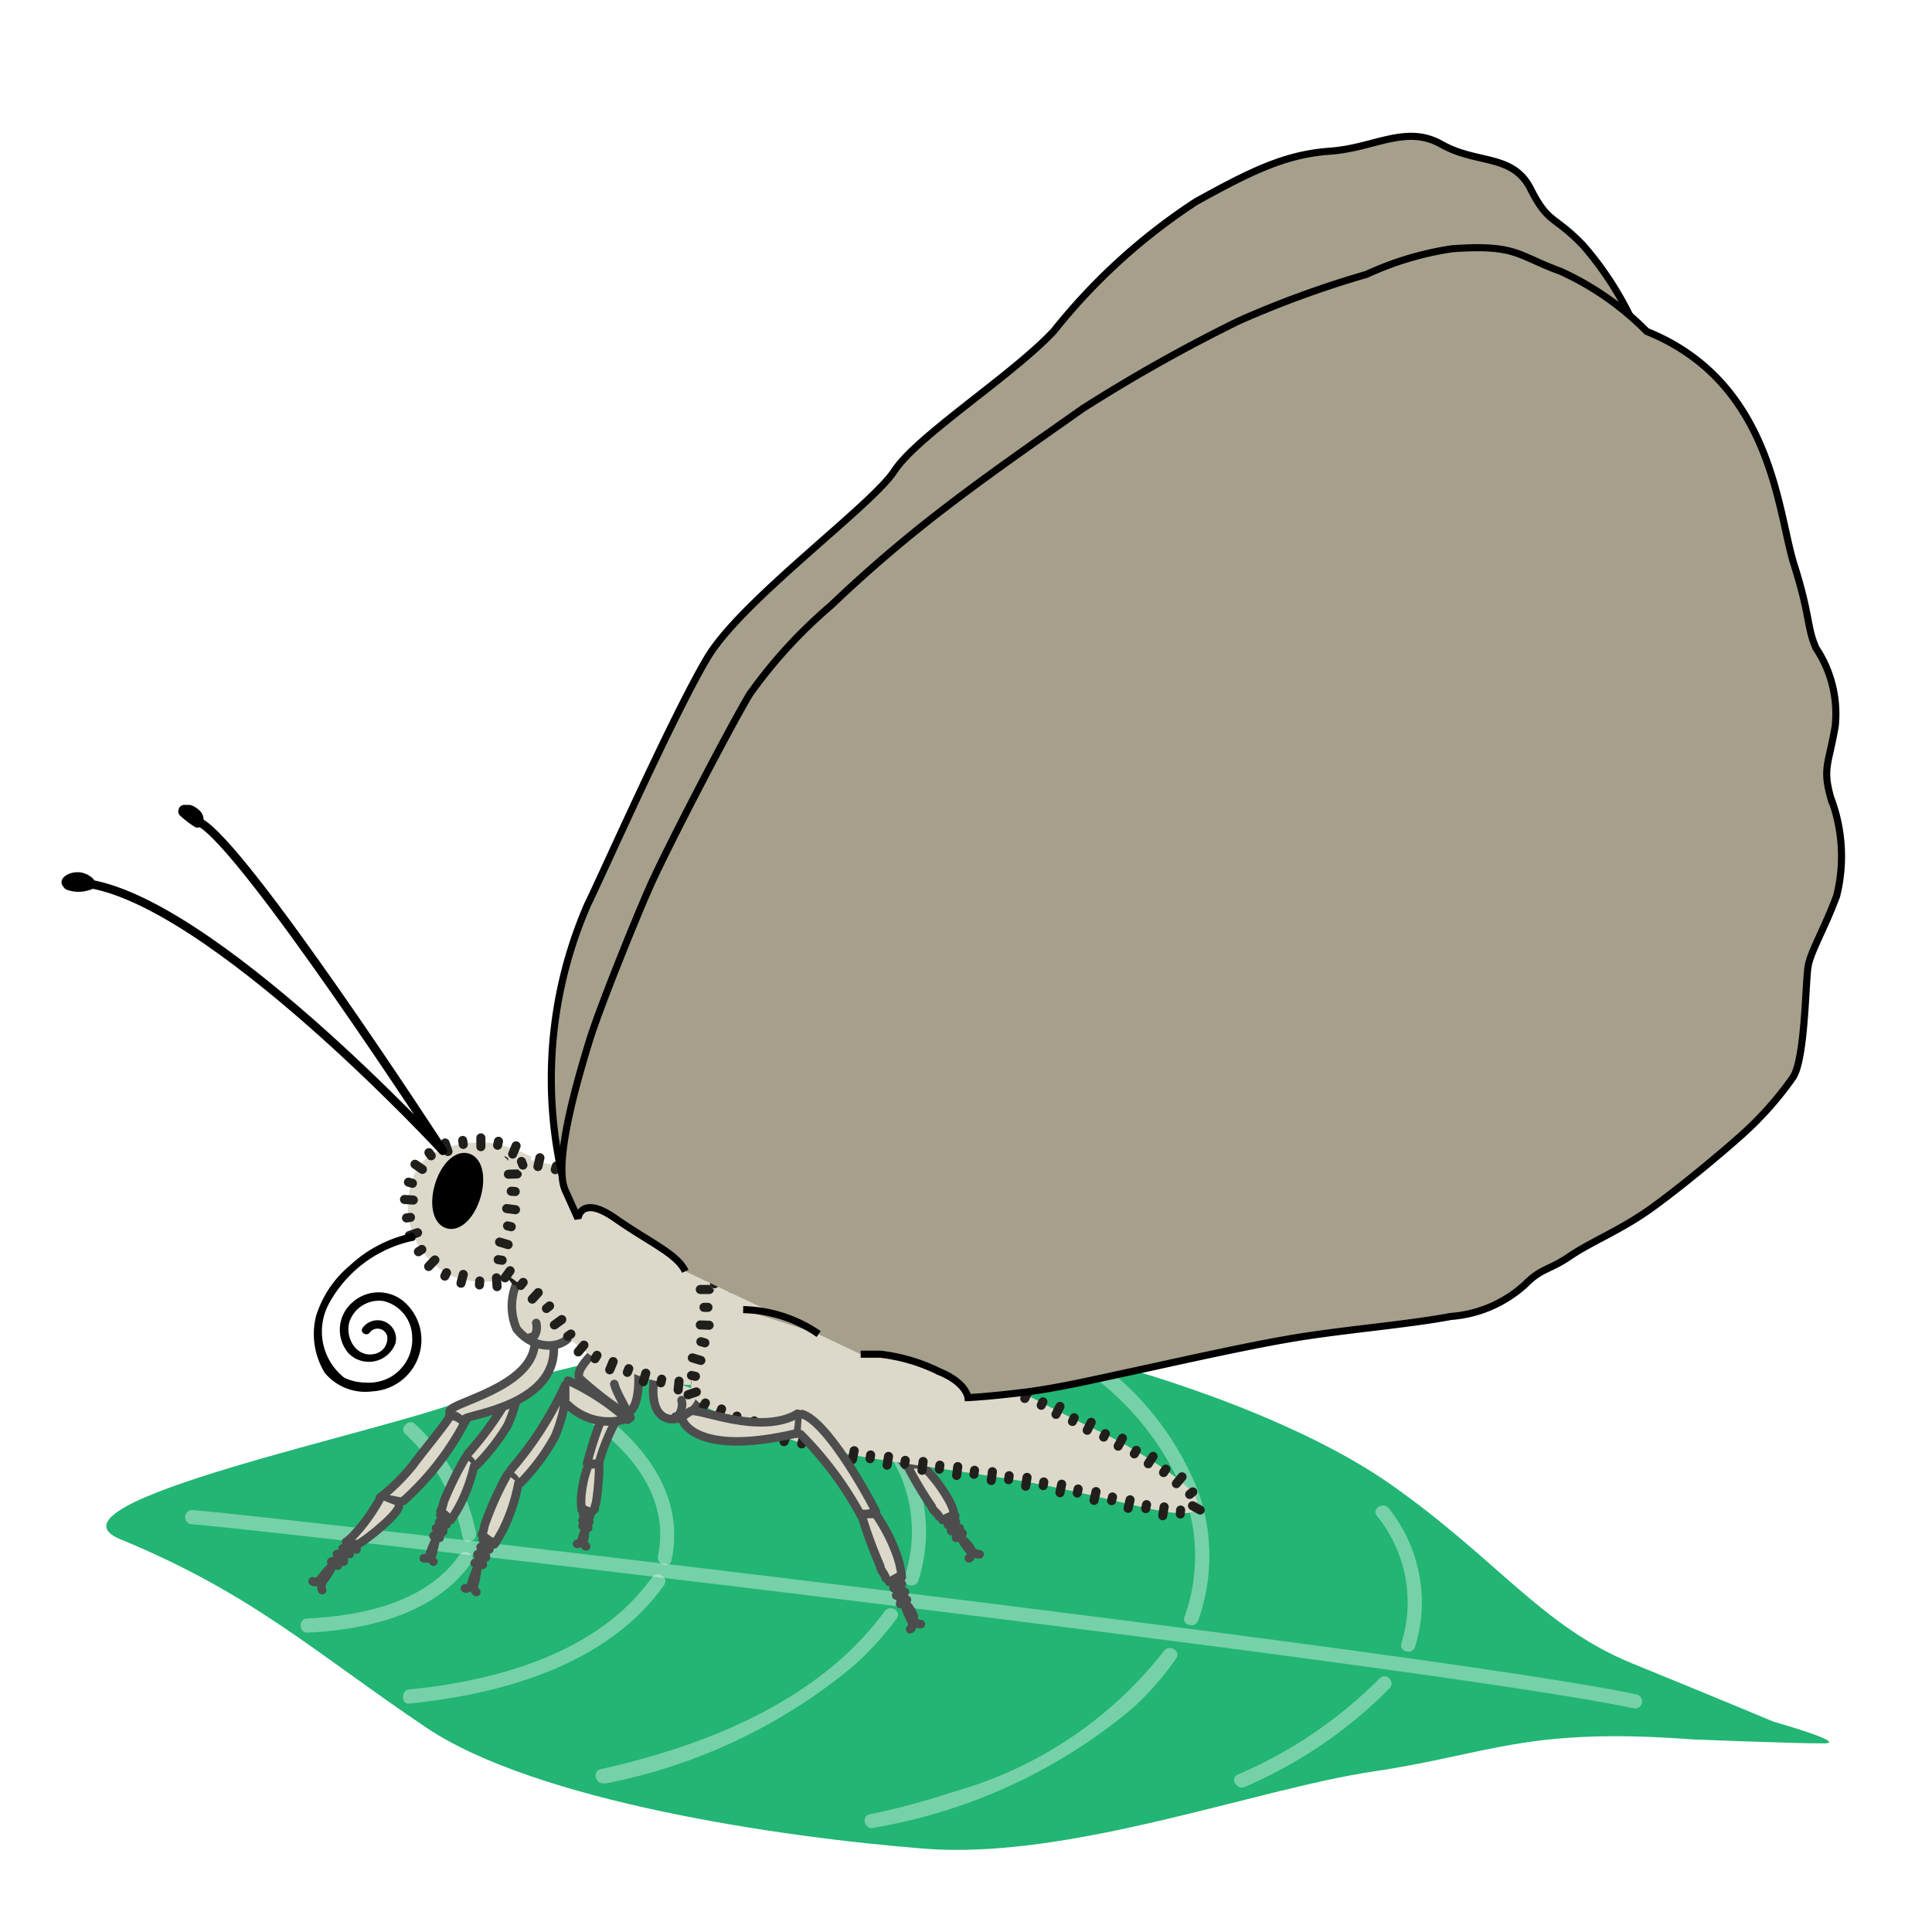 <svg width="68.03" height="68.03" xmlns="http://www.w3.org/2000/svg" xmlns:xlink="http://www.w3.org/1999/xlink" viewBox="0 0 68.06 68.03"><defs><style>.cls-1,.cls-11,.cls-12,.cls-13,.cls-6,.cls-8{fill:none;}.cls-2{fill:#fef4d1;opacity:0;}.cls-3{fill:#22b573;}.cls-3,.cls-6{fill-rule:evenodd;}.cls-4,.cls-6{opacity:0.38;}.cls-5{fill:#fff;}.cls-6{stroke:#fff;}.cls-11,.cls-12,.cls-13,.cls-14,.cls-19,.cls-21,.cls-22,.cls-23,.cls-6,.cls-7,.cls-8,.cls-9{stroke-linecap:round;stroke-linejoin:round;}.cls-19,.cls-21,.cls-6{stroke-width:0.5px;}.cls-19,.cls-23,.cls-24,.cls-7{fill:#a69f8b;}.cls-7,.cls-8,.cls-9{stroke:#4d4d4d;}.cls-12,.cls-7,.cls-8,.cls-9{stroke-width:0.3px;}.cls-10,.cls-21,.cls-9{fill:#ddd9ca;}.cls-11{stroke:#211f1b;stroke-width:0.32px;}.cls-12,.cls-13,.cls-14,.cls-19,.cls-21,.cls-22,.cls-23,.cls-24{stroke:#000;}.cls-13,.cls-22{stroke-width:0.4px;}.cls-14{stroke-width:0.57px;}.cls-15{clip-path:url(#clip-path);}.cls-16{clip-path:url(#clip-path-2);}.cls-17{clip-path:url(#clip-path-3);}.cls-18{clip-path:url(#clip-path-4);}.cls-20{mask:url(#mask);}.cls-22{fill:#998675;}.cls-23,.cls-24{stroke-width:0.25px;}.cls-24{stroke-miterlimit:2;}.cls-25{filter:url(#luminosity-noclip);}</style><clipPath id="clip-path" transform="translate(0.01 0)"><polygon class="cls-1" points="18.51 41.67 18.53 41.45 17.57 40.56 17.58 40.84 17.59 40.99 17.59 41.06 17.59 41.12 17.57 41.66 18.51 41.67"/></clipPath><clipPath id="clip-path-2" transform="translate(0.01 0)"><polygon class="cls-1" points="18.66 41.35 18.62 41.35 18.61 41.35 18.6 41.36 18.59 41.36 18.59 41.36 18.59 41.36 18.59 41.36 18.59 41.36 18.59 41.36 18.53 41.45 17.57 40.56 18.05 40.55 18.05 40.55 18.05 40.55 18.05 40.55 18.05 40.55 18.05 40.55 18.05 40.55 18.05 40.55 18.05 40.55 18.06 40.55 18.09 40.53 18.17 40.5 18.27 40.46 18.39 40.43 18.5 40.42 18.61 40.41 18.71 40.41 18.66 41.35"/></clipPath><clipPath id="clip-path-3" transform="translate(0.01 0)"><polygon class="cls-1" points="25.29 45.75 25.29 45.67 25.29 45.64 25.29 45.62 25.29 45.61 25.29 45.6 25.29 45.6 25.29 45.6 25.29 45.6 25.29 45.6 25.29 45.59 24.34 44.5 24.34 45.75 25.29 45.75"/></clipPath><clipPath id="clip-path-4" transform="translate(0.01 0)"><polygon class="cls-1" points="25.43 45.63 25.35 45.61 25.32 45.61 25.3 45.6 25.29 45.6 25.28 45.6 25.28 45.6 25.28 45.6 25.28 45.6 25.28 45.6 25.28 45.6 25.28 45.6 25.28 45.6 25.29 45.59 24.34 44.5 24.98 44.59 25.6 44.7 25.43 45.63"/></clipPath><filter id="luminosity-noclip" x="8226" y="-8226" width="-32766" height="32766" filterUnits="userSpaceOnUse" color-interpolation-filters="sRGB"><feFlood flood-color="#fff" result="bg"/><feBlend in="SourceGraphic" in2="bg"/></filter><mask id="mask" x="8226.01" y="-8226" width="-32766" height="32766" maskUnits="userSpaceOnUse"><g class="cls-25"/></mask></defs><g id="Ebene_7" data-name="Ebene 7"><rect class="cls-2" width="68.06" height="68.03"/></g><g id="Ebene_11" data-name="Ebene 11"><path class="cls-3" d="M59.61,61.26c-5.86-.44-7.13.52-11.24,1.13s-10.72,3.12-15.81,2.72S18.87,63.44,15,60.84,8.9,56.13,4.23,54.21c-3.13-1.29,9.51-3.82,12.16-4.93s11.71-3.16,16.79-2.5S45.24,49.64,49,52.29s5.32,5,8.48,6.29,5,2.06,5,2.06,2.66.75,1.76.76S59.61,61.26,59.61,61.26Z" transform="translate(0.01 0)"/><g class="cls-4"><path class="cls-5" d="M14.39,60c3.28-.33,7-1.36,9-4.18.18-.27-.25-.52-.44-.26-1.89,2.66-5.45,3.63-8.53,3.94-.31,0-.32.54,0,.5Z" transform="translate(0.01 0)"/></g><g class="cls-4"><path class="cls-5" d="M21.28,62.82A19.46,19.46,0,0,0,30,58.72,10.8,10.8,0,0,0,31.58,57c.19-.26-.24-.51-.43-.25-2.31,3.16-6.32,4.74-10,5.56-.31.07-.18.56.14.49Z" transform="translate(0.01 0)"/></g><g class="cls-4"><path class="cls-5" d="M30.73,64.38a19.19,19.19,0,0,0,9.15-4.21,10.29,10.29,0,0,0,1.54-1.76c.19-.27-.25-.52-.43-.26a14.28,14.28,0,0,1-7.36,4.94,26.54,26.54,0,0,1-3,.81c-.32.06-.18.55.13.48Z" transform="translate(0.01 0)"/></g><g class="cls-4"><path class="cls-5" d="M20.05,49.61c1.81,1.09,3.6,2.89,3.12,5.19-.06.32.42.45.48.14.53-2.54-1.32-4.54-3.35-5.76-.27-.17-.52.26-.25.43Z" transform="translate(0.01 0)"/></g><g class="cls-4"><path class="cls-5" d="M28.86,48.57a8.63,8.63,0,0,1,2.83,3.34,5.08,5.08,0,0,1,.17,3.62c-.1.31.38.44.48.14a5.63,5.63,0,0,0-.18-3.94,9.13,9.13,0,0,0-3-3.59c-.25-.19-.5.24-.25.43Z" transform="translate(0.01 0)"/></g><g class="cls-4"><path class="cls-5" d="M38.72,48.65a9.93,9.93,0,0,1,3,4,6.38,6.38,0,0,1,0,4.29c-.11.3.38.43.48.13a6.77,6.77,0,0,0,0-4.55,10.34,10.34,0,0,0-3.13-4.26c-.25-.21-.6.14-.36.35Z" transform="translate(0.01 0)"/></g><g class="cls-4"><path class="cls-5" d="M43.85,62.93a16.1,16.1,0,0,0,5.09-3.47c.22-.23-.13-.58-.35-.35a15.76,15.76,0,0,1-5,3.39c-.3.13,0,.57.25.43Z" transform="translate(0.01 0)"/></g><g class="cls-4"><path class="cls-5" d="M48.49,53.38a4.83,4.83,0,0,1,.87,4.49c-.1.3.38.43.48.13a5.29,5.29,0,0,0-.92-4.87c-.19-.26-.62,0-.43.25Z" transform="translate(0.01 0)"/></g><g class="cls-4"><path class="cls-5" d="M10.82,57.5c2.11-.1,4.5-.65,5.78-2.47.19-.27-.25-.52-.43-.26C15,56.44,12.73,56.91,10.82,57c-.32,0-.32.51,0,.5Z" transform="translate(0.01 0)"/></g><g class="cls-4"><path class="cls-5" d="M14.28,50.51a6.82,6.82,0,0,1,2,3.61c.05.31.53.18.48-.14a7.21,7.21,0,0,0-2.14-3.82c-.22-.23-.58.13-.35.35Z" transform="translate(0.01 0)"/></g><path class="cls-6" d="M57.59,59.92c-7-1.49-47.61-6.23-50.83-6.49" transform="translate(0.01 0)"/></g><g id="Ebene_3" data-name="Ebene 3"><path class="cls-7" d="M29.4,48.72c1,.22,3,2.76,3.06,2.81l-.55.09a13.4,13.4,0,0,0-2.49-2.33" transform="translate(0.01 0)"/><path class="cls-8" d="M31.91,51.62a1.3,1.3,0,0,0,.55-.09" transform="translate(0.01 0)"/><path class="cls-9" d="M33.64,53.38c-.09-.11,0-.19-.3-.68a5.43,5.43,0,0,0-.9-1.13h-.51a13.12,13.12,0,0,0,.89,1.5c0,.1.23.25.25.34" transform="translate(0.01 0)"/><path class="cls-8" d="M33.77,54c0,.1.4.7.47.68" transform="translate(0.01 0)"/><path class="cls-8" d="M34.24,54.71s0-.05-.06-.18-.52-.55-.51-.54" transform="translate(0.01 0)"/><path class="cls-8" d="M33.67,54.16a2.09,2.09,0,0,0,0-.25" transform="translate(0.01 0)"/><path class="cls-8" d="M33.9,54a2.3,2.3,0,0,1-.24-.13" transform="translate(0.01 0)"/><path class="cls-8" d="M33.8,53.82l-.27-.12" transform="translate(0.01 0)"/><path class="cls-8" d="M33.5,53.92l0-.23" transform="translate(0.01 0)"/><path class="cls-8" d="M33.66,53.58a1.89,1.89,0,0,1-.25-.09" transform="translate(0.01 0)"/><path class="cls-8" d="M33.38,53.7c0-.08,0-.2,0-.2" transform="translate(0.01 0)"/><path class="cls-8" d="M34.5,54.74a.34.34,0,0,1-.24-.09" transform="translate(0.01 0)"/><path class="cls-8" d="M34.12,54.88c.08,0,.07-.13.07-.13" transform="translate(0.01 0)"/><path class="cls-8" d="M33.19,53.53c.13-.07.4-.18.4-.18" transform="translate(0.01 0)"/><path class="cls-9" d="M22.08,49.41a6.88,6.88,0,0,0-1,2.14l-.41,0s.57-2.32,1.21-2.59" transform="translate(0.01 0)"/><path class="cls-8" d="M21.1,51.55c-.1.06-.41,0-.41,0" transform="translate(0.01 0)"/><path class="cls-9" d="M20.48,53.17a2.45,2.45,0,0,1,0-.6,3.93,3.93,0,0,1,.25-1l.37,0A9.85,9.85,0,0,1,21,52.85c0,.09-.08.23-.06.3" transform="translate(0.01 0)"/><path class="cls-8" d="M20.6,53.72c0,.09,0,.63-.1.61" transform="translate(0.01 0)"/><path class="cls-8" d="M20.5,54.32s-.05,0,0-.16.18-.49.18-.49" transform="translate(0.01 0)"/><path class="cls-8" d="M20.71,53.81c-.06-.11-.1-.2-.1-.2" transform="translate(0.01 0)"/><path class="cls-8" d="M20.51,53.74l.13-.13" transform="translate(0.01 0)"/><path class="cls-8" d="M20.51,53.54l.15-.11" transform="translate(0.01 0)"/><path class="cls-8" d="M20.75,53.6c-.07-.11-.11-.19-.11-.19" transform="translate(0.01 0)"/><path class="cls-8" d="M20.53,53.34l.14-.1" transform="translate(0.01 0)"/><path class="cls-8" d="M20.77,53.41c-.05-.07-.1-.16-.1-.16" transform="translate(0.01 0)"/><path class="cls-8" d="M20.32,54.37a.18.18,0,0,0,.15-.1" transform="translate(0.01 0)"/><path class="cls-8" d="M20.64,54.46c-.06,0-.1-.11-.1-.11" transform="translate(0.01 0)"/><path class="cls-8" d="M20.84,53.25c-.11,0-.34-.12-.34-.12" transform="translate(0.01 0)"/><path class="cls-9" d="M16.76,51.62a7.41,7.41,0,0,0,1.11-1.42,5,5,0,0,0,.36-1.12V48.6a11.59,11.59,0,0,1-1.77,2.61" transform="translate(0.01 0)"/><path class="cls-9" d="M16.43,51.34a.6.6,0,0,1,.22.26" transform="translate(0.01 0)"/><path class="cls-9" d="M16.39,51.33a11.85,11.85,0,0,0-.74,1.49c-.05.1-.07.32-.14.39l.36.32a4.63,4.63,0,0,0,.39-.66,6,6,0,0,0,.43-1.23" transform="translate(0.01 0)"/><path class="cls-9" d="M15.41,54.07c-.06.1-.35.75-.29.77" transform="translate(0.01 0)"/><path class="cls-9" d="M15.13,54.83s.07,0,.11-.16.15-.7.15-.69" transform="translate(0.01 0)"/><path class="cls-9" d="M15.26,54.09a2.13,2.13,0,0,0,.21-.16" transform="translate(0.01 0)"/><path class="cls-9" d="M15.48,54.16c0-.12,0-.24,0-.24" transform="translate(0.01 0)"/><path class="cls-9" d="M15.6,53.94c0-.08,0-.24,0-.24" transform="translate(0.01 0)"/><path class="cls-9" d="M15.35,53.82l.22-.13" transform="translate(0.01 0)"/><path class="cls-9" d="M15.72,53.69a2.27,2.27,0,0,1-.07-.22" transform="translate(0.01 0)"/><path class="cls-9" d="M15.46,53.6l.19-.12" transform="translate(0.01 0)"/><path class="cls-9" d="M15.26,55a.22.22,0,0,1-.07-.21" transform="translate(0.01 0)"/><path class="cls-9" d="M14.92,54.88c.06,0,.15,0,.15,0" transform="translate(0.01 0)"/><path class="cls-9" d="M15.5,53.36c.13,0,.37.12.37.12" transform="translate(0.01 0)"/><path class="cls-9" d="M18.2,49.36" transform="translate(0.01 0)"/><path class="cls-9" d="M20.45,48.2" transform="translate(0.01 0)"/><path class="cls-9" d="M24.64,49c.28.83-2,1.95-1.59-.57" transform="translate(0.01 0)"/><path class="cls-9" d="M13.37,52.79c.57,0,.69.15.84.06A9.83,9.83,0,0,0,16.41,50l-.55-.16c-.06.18-1.14,1.49-1.31,1.74a7.09,7.09,0,0,1-1.18,1.17" transform="translate(0.01 0)"/><path class="cls-9" d="M14.39,51.53" transform="translate(0.01 0)"/><path class="cls-9" d="M14.1,51.44" transform="translate(0.01 0)"/><path class="cls-9" d="M13.37,52.79a6.22,6.22,0,0,1-1,1.36c-.1.08-.42.34.25.22.21-.09,1.36-1,1.42-1.31" transform="translate(0.01 0)"/><path class="cls-9" d="M11.84,55c-.11.08-.65.66-.59.7" transform="translate(0.01 0)"/><path class="cls-9" d="M11.26,55.72s.08,0,.18-.13.41-.69.41-.68" transform="translate(0.01 0)"/><path class="cls-9" d="M11.66,55,12,54.9" transform="translate(0.01 0)"/><path class="cls-9" d="M11.89,55.14a2,2,0,0,1,0-.27" transform="translate(0.01 0)"/><path class="cls-9" d="M12.1,55c0-.08,0-.28,0-.28" transform="translate(0.01 0)"/><path class="cls-9" d="M11.86,54.73a2.11,2.11,0,0,0,.28,0" transform="translate(0.01 0)"/><path class="cls-9" d="M12.31,54.73a2,2,0,0,1,0-.25" transform="translate(0.01 0)"/><path class="cls-9" d="M12.06,54.53l.25,0" transform="translate(0.01 0)"/><path class="cls-9" d="M11.34,56a.28.28,0,0,1,0-.25" transform="translate(0.01 0)"/><path class="cls-9" d="M11,55.69c.05.06.18,0,.18,0" transform="translate(0.01 0)"/><path class="cls-9" d="M12.18,54.3c.13.08.37.27.37.27" transform="translate(0.01 0)"/><path class="cls-9" d="M19.5,47.47c.05,2-2.95,2.34-3.12,2.49l0,.08c-.23,0-.31-.29-.55-.16V49.7c0-.3,2.88-.82,3-2.37" transform="translate(0.01 0)"/><path class="cls-9" d="M19.91,46.21c.88,1-.8,1.74-1.72.59a2,2,0,0,1,.23-2" transform="translate(0.01 0)"/><path class="cls-9" d="M20,49.48a2.09,2.09,0,0,0,2.2.44L22.1,50A8.14,8.14,0,0,0,20,48.62" transform="translate(0.01 0)"/><path class="cls-9" d="M18.33,52.22a7.37,7.37,0,0,0,1.21-1.63,5.28,5.28,0,0,0,.36-1.26l0-.55a12.35,12.35,0,0,1-1.93,3" transform="translate(0.01 0)"/><path class="cls-9" d="M17.92,51.92a.76.76,0,0,1,.28.29" transform="translate(0.01 0)"/><path class="cls-9" d="M17.87,51.92a10.74,10.74,0,0,0-.77,1.69c-.06.12-.07.36-.14.44l.44.34a4.45,4.45,0,0,0,.42-.75,6.4,6.4,0,0,0,.43-1.39" transform="translate(0.01 0)"/><path class="cls-9" d="M16.9,55c-.07.11-.37.84-.3.86" transform="translate(0.01 0)"/><path class="cls-9" d="M16.61,55.88s.08,0,.12-.19.14-.79.14-.78" transform="translate(0.01 0)"/><path class="cls-9" d="M16.71,55.05l.25-.19" transform="translate(0.01 0)"/><path class="cls-9" d="M17,55.11a2.48,2.48,0,0,1-.06-.27" transform="translate(0.01 0)"/><path class="cls-9" d="M17.11,54.85c0-.08-.08-.26-.08-.26" transform="translate(0.01 0)"/><path class="cls-9" d="M16.81,54.74l.25-.15" transform="translate(0.01 0)"/><path class="cls-9" d="M17.23,54.57a1.63,1.63,0,0,1-.09-.23" transform="translate(0.01 0)"/><path class="cls-9" d="M16.92,54.48l.22-.13" transform="translate(0.01 0)"/><path class="cls-9" d="M16.77,56.07a.26.26,0,0,1-.09-.23" transform="translate(0.01 0)"/><path class="cls-9" d="M16.54,55.88s-.1.1-.17.06" transform="translate(0.01 0)"/><path class="cls-9" d="M17,54.22l.45.11" transform="translate(0.01 0)"/><path class="cls-9" d="M19.88,49.64" transform="translate(0.01 0)"/><path class="cls-9" d="M22.47,48.23s.14,1.44-.45,1.56a12.61,12.61,0,0,1-1.59-1.23c-.26-.27.55-1,.55-1" transform="translate(0.01 0)"/><path class="cls-10" d="M17.21,40.24c-.13,0-2.3-.19-2.71,1.37a2.73,2.73,0,0,0,1.37,3.31,3.06,3.06,0,0,0,2.29,0,33.22,33.22,0,0,0,.54-4.19A4.66,4.66,0,0,0,17.21,40.24Z" transform="translate(0.01 0)"/><line class="cls-11" x1="18.18" y1="40.35" x2="18.06" y2="40.64"/><line class="cls-11" x1="17.56" y1="40.19" x2="17.53" y2="40.33"/><line class="cls-11" x1="16.94" y1="40.07" x2="16.94" y2="40.38"/><line class="cls-11" x1="16.3" y1="40.16" x2="16.32" y2="40.3"/><line class="cls-11" x1="15.68" y1="40.25" x2="15.78" y2="40.55"/><line class="cls-11" x1="15.11" y1="40.59" x2="15.19" y2="40.7"/><line class="cls-11" x1="14.62" y1="41" x2="14.88" y2="41.18"/><line class="cls-11" x1="14.39" y1="41.63" x2="14.53" y2="41.67"/><line class="cls-11" x1="14.25" y1="42.24" x2="14.56" y2="42.26"/><line class="cls-11" x1="14.32" y1="42.89" x2="14.46" y2="42.87"/><line class="cls-11" x1="14.42" y1="43.51" x2="14.71" y2="43.41"/><line class="cls-11" x1="14.74" y1="44.08" x2="14.86" y2="44"/><line class="cls-11" x1="15.1" y1="44.6" x2="15.32" y2="44.37"/><line class="cls-11" x1="15.67" y1="44.94" x2="15.73" y2="44.82"/><line class="cls-11" x1="16.24" y1="45.19" x2="16.32" y2="44.88"/><line class="cls-11" x1="16.89" y1="45.25" x2="16.9" y2="45.11"/><line class="cls-11" x1="17.51" y1="45.31" x2="17.49" y2="45"/><line class="cls-11" x1="18.16" y1="45.11" x2="18.08" y2="45"/><line class="cls-11" x1="18.46" y1="44.5" x2="18.15" y2="44.45"/><line class="cls-11" x1="18.5" y1="43.87" x2="18.37" y2="43.86"/><line class="cls-11" x1="18.62" y1="43.28" x2="18.31" y2="43.25"/><line class="cls-11" x1="18.65" y1="42.66" x2="18.51" y2="42.64"/><line class="cls-11" x1="18.75" y1="42.06" x2="18.44" y2="42.03"/><line class="cls-11" x1="18.77" y1="41.44" x2="18.63" y2="41.42"/><path class="cls-12" d="M15.59,40.52S8.55,29.68,7,28.94" transform="translate(0.01 0)"/><path class="cls-13" d="M6.47,28.57a3.41,3.41,0,0,0,.48.37.25.25,0,0,0-.06-.25.7.7,0,0,0-.23-.15s-.35,0-.08,0" transform="translate(0.01 0)"/><path class="cls-12" d="M15.59,40.52S7.36,31.6,2.93,31.09" transform="translate(0.01 0)"/><path class="cls-13" d="M2.41,31.14a1,1,0,0,0,.69,0c.11,0,0-.1-.13-.17a.58.58,0,0,0-.51,0c-.23.14,0,.12,0,.15" transform="translate(0.01 0)"/><ellipse class="cls-14" cx="16.11" cy="41.94" rx="1.09" ry="0.55" transform="translate(-28.68 45.27) rotate(-73.24)"/><path class="cls-10" d="M18.07,41c.26,0,.29-.22.85-.11a12.36,12.36,0,0,1,1.89.61,10.69,10.69,0,0,1,1.44,1c.34.27.35.43.7.65s.06,0,.61.35a8.5,8.5,0,0,1,1,.77,2.62,2.62,0,0,1,.78,1.52,2.83,2.83,0,0,1-.05,1.25c-.36,1.46-.26,1.64-.74,1.72a5.06,5.06,0,0,1-2.33-.42A4.46,4.46,0,0,1,19.94,47a7.25,7.25,0,0,0-1.15-1.37,7.36,7.36,0,0,0-.91-.71c-.23-.16-.4-.31-.29-.64a7.88,7.88,0,0,0,.43-2C18.08,41.33,18.07,41,18.07,41Z" transform="translate(0.01 0)"/><line class="cls-11" x1="18.95" y1="41.08" x2="19.02" y2="40.77"/><line class="cls-11" x1="19.56" y1="41.19" x2="19.6" y2="41.06"/><line class="cls-11" x1="20.12" y1="41.42" x2="20.22" y2="41.13"/><line class="cls-11" x1="20.71" y1="41.6" x2="20.77" y2="41.47"/><line class="cls-11" x1="21.19" y1="41.93" x2="21.37" y2="41.67"/><line class="cls-11" x1="21.72" y1="42.26" x2="21.81" y2="42.15"/><line class="cls-11" x1="22.17" y1="42.66" x2="22.36" y2="42.41"/><line class="cls-11" x1="22.63" y1="43.06" x2="22.73" y2="42.96"/><line class="cls-11" x1="23.14" y1="43.46" x2="23.28" y2="43.18"/><line class="cls-11" x1="23.69" y1="43.74" x2="23.77" y2="43.62"/><line class="cls-11" x1="24.14" y1="44.12" x2="24.34" y2="43.87"/><line class="cls-11" x1="24.64" y1="44.48" x2="24.74" y2="44.38"/><line class="cls-11" x1="24.93" y1="44.97" x2="25.21" y2="44.82"/><line class="cls-11" x1="25.21" y1="45.5" x2="25.34" y2="45.47"/><line class="cls-11" x1="25.27" y1="46.08" x2="25.58" y2="46.05"/><line class="cls-11" x1="25.3" y1="46.68" x2="25.44" y2="46.7"/><line class="cls-11" x1="25.14" y1="47.25" x2="25.44" y2="47.32"/><line class="cls-11" x1="25.04" y1="47.88" x2="25.18" y2="47.91"/><line class="cls-11" x1="24.86" y1="48.43" x2="25.15" y2="48.54"/><line class="cls-11" x1="24.5" y1="48.7" x2="24.51" y2="48.83"/><line class="cls-11" x1="23.92" y1="48.64" x2="23.89" y2="48.95"/><line class="cls-11" x1="23.31" y1="48.57" x2="23.28" y2="48.7"/><line class="cls-11" x1="22.75" y1="48.36" x2="22.66" y2="48.66"/><line class="cls-11" x1="22.15" y1="48.2" x2="22.1" y2="48.33"/><line class="cls-11" x1="21.6" y1="47.95" x2="21.48" y2="48.24"/><line class="cls-11" x1="21.03" y1="47.73" x2="20.96" y2="47.85"/><line class="cls-11" x1="20.57" y1="47.37" x2="20.37" y2="47.61"/><line class="cls-11" x1="20.11" y1="46.98" x2="20" y2="47.06"/><line class="cls-11" x1="19.79" y1="46.47" x2="19.53" y2="46.66"/><line class="cls-11" x1="19.36" y1="45.99" x2="19.25" y2="46.08"/><line class="cls-11" x1="18.96" y1="45.52" x2="18.75" y2="45.75"/><line class="cls-11" x1="18.43" y1="45.16" x2="18.34" y2="45.27"/><line class="cls-11" x1="17.97" y1="44.75" x2="17.79" y2="45"/><line class="cls-11" x1="17.69" y1="44.38" x2="17.55" y2="44.36"/><line class="cls-11" x1="17.9" y1="43.83" x2="17.6" y2="43.74"/><line class="cls-11" x1="18.01" y1="43.2" x2="17.88" y2="43.17"/><line class="cls-11" x1="18.16" y1="42.6" x2="17.85" y2="42.56"/><line class="cls-11" x1="18.15" y1="41.96" x2="18.01" y2="41.95"/><g class="cls-15"><line class="cls-11" x1="18.22" y1="41.34" x2="17.91" y2="41.35"/><polyline class="cls-11" points="18.11 40.7 18.09 40.71 18.04 40.71"/></g><g class="cls-16"><polyline class="cls-11" points="17.76 41.2 17.77 41.04 17.76 40.88"/><line class="cls-11" x1="18.42" y1="41.03" x2="18.37" y2="40.9"/></g><path class="cls-10" d="M24.82,45a24.34,24.34,0,0,1,4.79,1.25C31.74,47.15,34,48,35,48.52s2.52,1.33,3.59,1.83C40,51,42,52.27,42.14,52.81c.36,1.18-2.63-.09-6.51-.71s-6.3-.81-8.12-1.53-2.87-.91-3.12-1.45.41-1.75.42-2.44S24.82,45,24.82,45Z" transform="translate(0.01 0)"/><line class="cls-11" x1="25.78" y1="45.37" x2="25.84" y2="45.06"/><line class="cls-11" x1="26.4" y1="45.45" x2="26.43" y2="45.31"/><line class="cls-11" x1="26.98" y1="45.63" x2="27.05" y2="45.33"/><line class="cls-11" x1="27.59" y1="45.74" x2="27.63" y2="45.61"/><line class="cls-11" x1="28.16" y1="45.95" x2="28.25" y2="45.65"/><line class="cls-11" x1="28.77" y1="46.09" x2="28.81" y2="45.96"/><line class="cls-11" x1="29.32" y1="46.34" x2="29.43" y2="46.04"/><line class="cls-11" x1="29.92" y1="46.52" x2="29.97" y2="46.39"/><line class="cls-11" x1="30.46" y1="46.79" x2="30.58" y2="46.5"/><line class="cls-11" x1="31.07" y1="46.98" x2="31.12" y2="46.85"/><line class="cls-11" x1="31.61" y1="47.24" x2="31.73" y2="46.95"/><line class="cls-11" x1="32.21" y1="47.43" x2="32.27" y2="47.3"/><line class="cls-11" x1="32.76" y1="47.69" x2="32.88" y2="47.4"/><line class="cls-11" x1="33.36" y1="47.89" x2="33.41" y2="47.76"/><line class="cls-11" x1="33.9" y1="48.16" x2="34.02" y2="47.87"/><line class="cls-11" x1="34.48" y1="48.38" x2="34.54" y2="48.25"/><line class="cls-11" x1="35" y1="48.69" x2="35.15" y2="48.41"/><line class="cls-11" x1="35.58" y1="48.93" x2="35.65" y2="48.81"/><line class="cls-11" x1="36.1" y1="49.25" x2="36.24" y2="48.97"/><line class="cls-11" x1="36.68" y1="49.49" x2="36.74" y2="49.37"/><line class="cls-11" x1="37.2" y1="49.81" x2="37.34" y2="49.53"/><line class="cls-11" x1="37.78" y1="50.06" x2="37.84" y2="49.93"/><line class="cls-11" x1="38.3" y1="50.37" x2="38.44" y2="50.09"/><line class="cls-11" x1="38.88" y1="50.61" x2="38.94" y2="50.49"/><line class="cls-11" x1="39.39" y1="50.93" x2="39.54" y2="50.65"/><line class="cls-11" x1="39.96" y1="51.2" x2="40.03" y2="51.08"/><line class="cls-11" x1="40.45" y1="51.55" x2="40.62" y2="51.29"/><line class="cls-11" x1="40.99" y1="51.86" x2="41.07" y2="51.74"/><line class="cls-11" x1="41.44" y1="52.25" x2="41.64" y2="52.01"/><line class="cls-11" x1="41.91" y1="52.63" x2="42.02" y2="52.54"/><line class="cls-11" x1="42.01" y1="53.03" x2="42.28" y2="53.18"/><line class="cls-11" x1="41.59" y1="53.18" x2="41.58" y2="53.32"/><line class="cls-11" x1="41.01" y1="53.07" x2="40.96" y2="53.38"/><line class="cls-11" x1="40.39" y1="52.99" x2="40.36" y2="53.13"/><line class="cls-11" x1="39.81" y1="52.82" x2="39.74" y2="53.12"/><line class="cls-11" x1="39.19" y1="52.72" x2="39.16" y2="52.85"/><line class="cls-11" x1="38.61" y1="52.53" x2="38.54" y2="52.84"/><line class="cls-11" x1="37.98" y1="52.44" x2="37.95" y2="52.58"/><line class="cls-11" x1="37.4" y1="52.27" x2="37.34" y2="52.57"/><line class="cls-11" x1="36.77" y1="52.19" x2="36.75" y2="52.32"/><line class="cls-11" x1="36.18" y1="52.03" x2="36.13" y2="52.34"/><line class="cls-11" x1="35.55" y1="51.97" x2="35.53" y2="52.11"/><line class="cls-11" x1="34.96" y1="51.83" x2="34.92" y2="52.14"/><line class="cls-11" x1="34.33" y1="51.78" x2="34.31" y2="51.92"/><line class="cls-11" x1="33.74" y1="51.65" x2="33.7" y2="51.96"/><line class="cls-11" x1="33.11" y1="51.6" x2="33.09" y2="51.74"/><line class="cls-11" x1="32.52" y1="51.47" x2="32.48" y2="51.78"/><line class="cls-11" x1="31.89" y1="51.43" x2="31.87" y2="51.56"/><line class="cls-11" x1="31.3" y1="51.29" x2="31.25" y2="51.6"/><line class="cls-11" x1="30.67" y1="51.24" x2="30.65" y2="51.37"/><line class="cls-11" x1="30.09" y1="51.09" x2="30.03" y2="51.4"/><line class="cls-11" x1="29.47" y1="51.01" x2="29.44" y2="51.15"/><line class="cls-11" x1="28.89" y1="50.83" x2="28.82" y2="51.14"/><line class="cls-11" x1="28.28" y1="50.71" x2="28.24" y2="50.85"/><line class="cls-11" x1="27.73" y1="50.48" x2="27.62" y2="50.77"/><line class="cls-11" x1="27.13" y1="50.3" x2="27.08" y2="50.43"/><line class="cls-11" x1="26.57" y1="50.04" x2="26.47" y2="50.34"/><line class="cls-11" x1="25.96" y1="49.87" x2="25.92" y2="50"/><line class="cls-11" x1="25.42" y1="49.62" x2="25.3" y2="49.91"/><line class="cls-11" x1="24.85" y1="49.41" x2="24.78" y2="49.53"/><line class="cls-11" x1="24.53" y1="49.02" x2="24.24" y2="49.12"/><line class="cls-11" x1="24.5" y1="48.47" x2="24.36" y2="48.44"/><line class="cls-11" x1="24.69" y1="47.91" x2="24.39" y2="47.82"/><line class="cls-11" x1="24.83" y1="47.29" x2="24.69" y2="47.25"/><line class="cls-11" x1="24.98" y1="46.67" x2="24.67" y2="46.66"/><line class="cls-11" x1="24.94" y1="46.04" x2="24.8" y2="46.04"/><g class="cls-17"><line class="cls-11" x1="24.99" y1="45.41" x2="24.67" y2="45.41"/><line class="cls-11" x1="25.01" y1="44.76" x2="24.84" y2="44.73"/></g><g class="cls-18"><line class="cls-11" x1="24.52" y1="45.23" x2="24.52" y2="44.87"/><line class="cls-11" x1="25.17" y1="45.21" x2="25.19" y2="45.07"/></g><path class="cls-8" d="M22,49.57c.08.07-.29-.5-.37-.83" transform="translate(0.01 0)"/><path class="cls-8" d="M18.69,47.09c.08.08.27-.17.19-.5" transform="translate(0.01 0)"/><path class="cls-8" d="M23.78,49.89c.08.07.3-.24.22-.58" transform="translate(0.01 0)"/><path class="cls-9" d="M28,50.49c-3.19.74-3.94-.23-4-.58l.31-.21c.27-.13,2.44.87,3.78.09" transform="translate(0.01 0)"/><path class="cls-8" d="M28.08,49.79c.15.07,0,.7,0,.7" transform="translate(0.01 0)"/><path class="cls-9" d="M28.19,50.51a12.41,12.41,0,0,1,2.13,2.86l.53-.11c0-.06-1.64-3.18-2.61-3.46" transform="translate(0.01 0)"/><path class="cls-8" d="M30.32,53.37c.15.07.53-.11.53-.11" transform="translate(0.01 0)"/><path class="cls-9" d="M31.76,55.54a3.48,3.48,0,0,0-.2-.84,6.31,6.31,0,0,0-.72-1.38h-.51A15.62,15.62,0,0,0,31,55.16c0,.13.19.32.19.42" transform="translate(0.01 0)"/><path class="cls-8" d="M31.81,56.34c0,.13.3.87.37.84" transform="translate(0.01 0)"/><path class="cls-8" d="M32.18,57.17s0-.06,0-.23-.44-.67-.43-.66" transform="translate(0.01 0)"/><path class="cls-8" d="M31.7,56.49l.05-.31" transform="translate(0.01 0)"/><path class="cls-8" d="M31.94,56.34a2.05,2.05,0,0,1-.22-.15" transform="translate(0.01 0)"/><path class="cls-8" d="M31.87,56.07l-.24-.14" transform="translate(0.01 0)"/><path class="cls-8" d="M31.56,56.19a1.67,1.67,0,0,0,.08-.28" transform="translate(0.01 0)"/><path class="cls-8" d="M31.76,55.78a1.46,1.46,0,0,1-.23-.1" transform="translate(0.01 0)"/><path class="cls-8" d="M31.47,55.93a1.76,1.76,0,0,0,.07-.25" transform="translate(0.01 0)"/><path class="cls-8" d="M32.43,57.2a.25.25,0,0,1-.22-.11" transform="translate(0.01 0)"/><path class="cls-8" d="M32.05,57.38c.07,0,.08-.16.08-.16" transform="translate(0.01 0)"/><path class="cls-8" d="M31.31,55.71l.41-.22" transform="translate(0.01 0)"/><path d="M14.46,43.44a4.57,4.57,0,0,0-2.15,1.13,3.76,3.76,0,0,0-1.19,1.79,2.61,2.61,0,0,0,.32,2A1.86,1.86,0,0,0,13.1,49a1.83,1.83,0,0,0,1.63-1.21,1.78,1.78,0,0,0-.57-2,1.38,1.38,0,0,0-1.76.08,1.27,1.27,0,0,0-.13,1.79,1,1,0,0,0,1.65-.35.65.65,0,0,0-1.16-.54c-.1.16.15.31.26.15a.35.35,0,0,1,.61.13.56.56,0,0,1-.44.63c-.66.15-1.07-.6-.88-1.16a1.1,1.1,0,0,1,1.2-.7,1.32,1.32,0,0,1,1,1.26,1.52,1.52,0,0,1-.83,1.45,1.59,1.59,0,0,1-.83.16,1.82,1.82,0,0,1-.73-.17,2.07,2.07,0,0,1-.52-2.65,4.42,4.42,0,0,1,2.92-2.17c.19,0,.11-.33-.08-.29Z" transform="translate(0.01 0)"/><path class="cls-19" d="M19.54,41.27" transform="translate(0.01 0)"/><g class="cls-20"><path class="cls-21" d="M21.23,42.71" transform="translate(0.01 0)"/></g></g><g id="Ebene_9" data-name="Ebene 9"><path class="cls-22" d="M23.55,45.73" transform="translate(0.01 0)"/><path class="cls-23" d="M19.9,41.83a15.36,15.36,0,0,1,.8-10c.4-.79,3-6.66,4.22-8.69s5.78-5.34,6.58-6.57,4.17-3.37,5.62-4.93a21.2,21.2,0,0,1,5-4.55c2-1.11,3.18-1.67,4.73-1.78s2.67-.95,3.92-.24,2.51.32,3.14,1.57.83.92,1.86,2a11.51,11.51,0,0,1,1.94,3.14s-2.09,3.57-3.61,3-.06-.36-2.36-.19c-1.42.11-.71.17-1.67.44s-1.61,2.16-2.91,2.78-4.23.05-5.39.87-1.9,2.59-3.37,3.72-4.11.57-5.27,1.73-2.44.77-3.17,2-3.43,5.39-4,6.69-2.85,4.2-3.19,5.33-2.42,2.35-2,3.38" transform="translate(0.01 0)"/><path class="cls-24" d="M24.13,44.77c-.28-.61-1.23-1-2.46-1.86s-1.32,0-1.32,0l-.45-1c-.44-1,.5-4.1.84-5.22s1.55-4.12,2.12-5.42,2.81-5.61,3.54-6.83a17.17,17.17,0,0,1,2.87-3.13,47.91,47.91,0,0,1,4.18-3.56c1.47-1.13,3.52-2.55,4.68-3.37a56.68,56.68,0,0,1,5.5-3.09,35.43,35.43,0,0,1,4.5-1.64,11.07,11.07,0,0,1,3-.9c2.29-.17,2.31.24,3.83.79A10.17,10.17,0,0,1,58,11.66c4.44,1.79,4.61,6.38,5.19,8.21s.44,2.17.77,2.94a4.17,4.17,0,0,1,.68,2.76c-.23,1.34-.45,1.47-.16,2.51a5.78,5.78,0,0,1,.21,3.47c-.42,1.13-.9,1.93-1,2.45s-.1,3.28-.54,3.94A11.79,11.79,0,0,1,61.31,40c-.68.61-2.19,1.87-3.22,2.6s-2.07,1.14-2.8,1.64-1,.41-1.58,1a4.36,4.36,0,0,1-2.61,1.12c-1.53.29-3.8.47-5.58.77s-4.4.9-5.71,1.18-2.57.58-3.81.73-1.91.18-1.91.18-.05-.52-1-.91A6.35,6.35,0,0,0,31,47.69l-.69,0" transform="translate(0.01 0)"/><path class="cls-24" d="M26.17,46.12a4.87,4.87,0,0,1,2.66.86" transform="translate(0.01 0)"/></g></svg>
